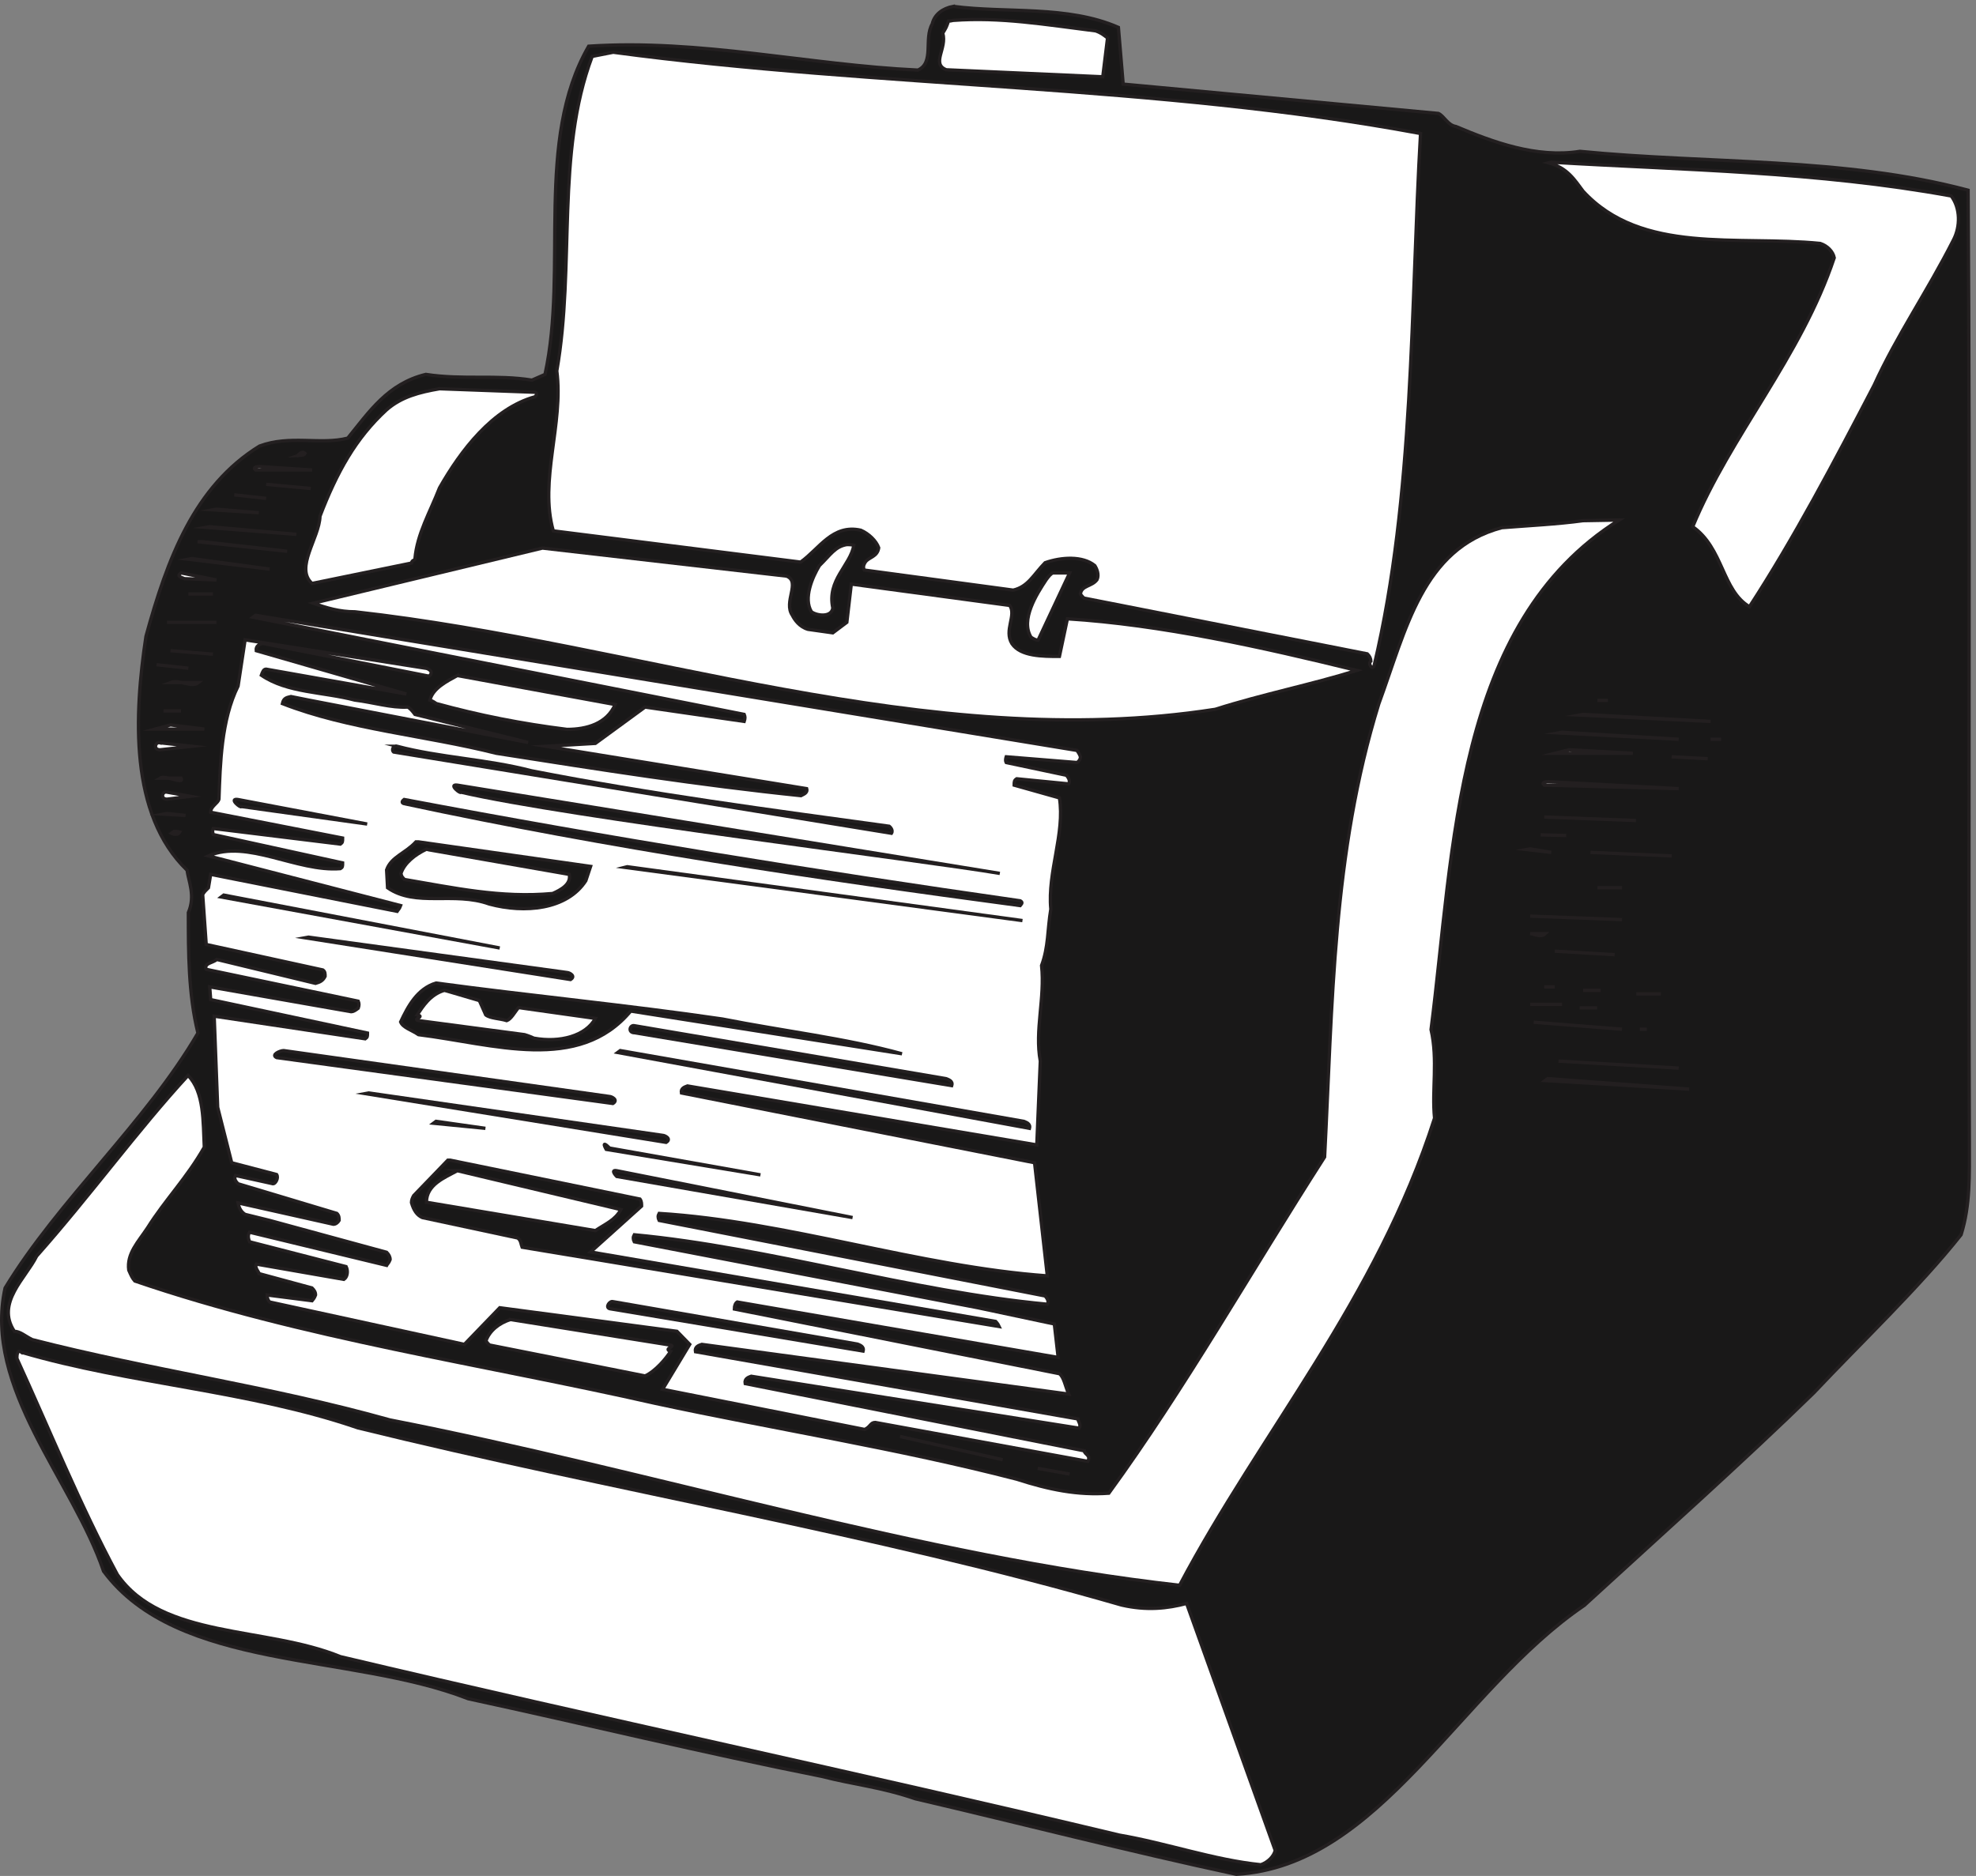 <svg xmlns="http://www.w3.org/2000/svg" xml:space="preserve" width="593.691" height="563.761"><rect width="100%" height="100%" fill="#808080" stroke="none"/><path d="M2153.09 4223.66c119.52-15.84 257.76 2.88 372.96-47.52l10.8-128.16 712.08-66.24c12.96-5.76 20.88-26.64 39.61-29.52 82.07-34.56 181.43-72 280.07-56.16 293.04-28.8 596.88-12.96 876.96-87.84 5.04-717.12 0-1432.08 2.88-2152.08 0-74.16 2.16-141.12-18.72-208.08-92.87-117.36-226.8-244.8-332.64-357.12-158.39-154.799-352.08-327.6-518.39-480.241-282.25-191.519-460.81-588.957-786.25-607.68-247.68 53.282-487.44 115.2-725.04 170.641-77.03 26.641-141.12 32.399-210.24 50.399-271.44 54-533.52 118.082-799.92 175.683-267.113 104.399-655.914 61.918-823.672 287.996-69.84 205.922-272.16 414.002-222.48 640.082 120.238 198 318.238 374.4 435.597 576-21.597 87.84-21.597 182.16-21.597 272.16 16.558 38.16 0 72-2.883 95.76-131.039 126-119.52 352.08-92.879 528.48 48.242 175.68 109.441 339.12 256.32 429.84 69.121 25.92 137.52 2.16 199.442 18 48.238 59.04 90 123.12 176.398 144 84.954-12.96 159.834 0 239.754-12.96l29.52 12.96c52.56 239.76-24.48 527.76 98.64 741.6 252.72 16.56 496.08-42.48 743.76-54 37.44 16.56 12.96 70.56 32.4 104.4 5.04 21.6 23.76 35.28 47.52 39.6" style="fill:#191818;fill-opacity:1;fill-rule:evenodd;stroke:none" transform="matrix(.133 0 0 -.133 .056 563.66)"/><path d="M2153.09 4223.66c119.52-15.84 257.76 2.88 372.96-47.52l10.8-128.16 712.08-66.24c12.96-5.76 20.88-26.64 39.61-29.52 82.07-34.56 181.43-72 280.07-56.16 293.04-28.8 596.88-12.96 876.96-87.84 5.04-717.12 0-1432.08 2.88-2152.08 0-74.16 2.16-141.12-18.72-208.08-92.87-117.36-226.8-244.8-332.64-357.12-158.39-154.799-352.08-327.6-518.39-480.241-282.25-191.519-460.81-588.957-786.25-607.68-247.68 53.282-487.44 115.2-725.04 170.641-77.03 26.641-141.12 32.399-210.24 50.399-271.44 54-533.52 118.082-799.92 175.683-267.113 104.399-655.914 61.918-823.672 287.996-69.84 205.922-272.16 414.002-222.48 640.082 120.238 198 318.238 374.4 435.597 576-21.597 87.84-21.597 182.16-21.597 272.16 16.558 38.16 0 72-2.883 95.76-131.039 126-119.52 352.08-92.879 528.48 48.242 175.68 109.441 339.12 256.32 429.84 69.121 25.92 137.52 2.16 199.442 18 48.238 59.04 90 123.12 176.398 144 84.954-12.96 159.834 0 239.754-12.96l29.52 12.96c52.56 239.76-24.48 527.76 98.64 741.6 252.72 16.56 496.08-42.48 743.76-54 37.44 16.56 12.96 70.56 32.4 104.4 5.04 21.6 23.76 35.28 47.52 39.6z" style="fill:none;stroke:#231f20;stroke-width:7.5;stroke-linecap:butt;stroke-linejoin:miter;stroke-miterlimit:10;stroke-dasharray:none;stroke-opacity:1" transform="matrix(.133 0 0 -.133 .056 563.66)"/><path d="M2153.09 4191.99c105.84 7.92 207.36-9.36 321.84-23.76 13.68-5.04 18.72-10.08 26.64-15.84l-10.8-87.84-353.52 15.84c-34.55 13.68 2.16 48.24-7.92 82.8 7.92 12.96 7.92 12.96 12.96 27.36 2.89 0 5.04 0 10.8 1.44" style="fill:#fff;fill-opacity:1;fill-rule:evenodd;stroke:none" transform="matrix(.133 0 0 -.133 .056 563.66)"/><path d="M2153.09 4191.99c105.84 7.92 207.36-9.36 321.84-23.76 13.68-5.04 18.72-10.08 26.64-15.84l-10.8-87.84-353.52 15.84c-34.55 13.68 2.16 48.24-7.92 82.8 7.92 12.96 7.92 12.96 12.96 27.36 2.89 0 5.04 0 10.8 1.44z" style="fill:none;stroke:#231f20;stroke-width:7.5;stroke-linecap:butt;stroke-linejoin:miter;stroke-miterlimit:10;stroke-dasharray:none;stroke-opacity:1" transform="matrix(.133 0 0 -.133 .056 563.66)"/><path d="M1384.86 4119.98c607.68-81.36 1225.44-72 1823.76-183.6-22.32-388.8-14.4-820.8-104.4-1200.24-2.88-15.84-15.84 2.88-7.92 7.92 0 6.48-2.88 11.52-7.92 16.56l-640.08 126s-5.76 5.04-7.92 9.36c2.16 19.44 25.92 16.56 37.44 32.4 5.04 10.8 0 23.76-5.04 31.68-27.36 22.32-75.6 19.44-112.32 6.48-26.64-27.36-38.16-54-72-61.92l-336.25 45.36c-2.87 5.04-2.87 10.08 2.17 18 7.92 11.52 27.35 11.52 30.23 32.4-5.75 15.84-22.31 31.68-40.31 39.6-64.09 14.4-93.6-41.76-136.09-72l-558.71 70.56c-32.41 113.76 23.75 241.92 7.91 361.44 41.77 238.32-2.87 491.04 79.93 710.64l47.52 9.36" style="fill:#fff;fill-opacity:1;fill-rule:evenodd;stroke:none" transform="matrix(.133 0 0 -.133 .056 563.66)"/><path d="M1384.86 4119.98c607.68-81.36 1225.44-72 1823.76-183.6-22.32-388.8-14.4-820.8-104.4-1200.24-2.88-15.84-15.84 2.88-7.92 7.92 0 6.48-2.88 11.52-7.92 16.56l-640.08 126s-5.76 5.04-7.92 9.36c2.16 19.44 25.92 16.56 37.44 32.4 5.04 10.8 0 23.76-5.04 31.68-27.36 22.32-75.6 19.44-112.32 6.48-26.64-27.36-38.16-54-72-61.92l-336.25 45.36c-2.87 5.04-2.87 10.08 2.17 18 7.92 11.52 27.35 11.52 30.23 32.4-5.75 15.84-22.31 31.68-40.31 39.6-64.09 14.4-93.6-41.76-136.09-72l-558.71 70.56c-32.41 113.76 23.75 241.92 7.91 361.44 41.77 238.32-2.87 491.04 79.93 710.64z" style="fill:none;stroke:#231f20;stroke-width:7.5;stroke-linecap:butt;stroke-linejoin:miter;stroke-miterlimit:10;stroke-dasharray:none;stroke-opacity:1" transform="matrix(.133 0 0 -.133 .056 563.66)"/><path d="M3503.82 3871.58c300.96-18 599.76-20.88 903.6-76.32 20.88-27.36 20.88-69.12 5.04-99.36-59.04-116.64-128.16-216-179.28-328.32-90-172.8-180.72-345.6-281.52-500.4-61.92 36.72-59.04 132.48-128.16 180.72 84.96 205.92 244.8 383.76 319.68 607.68-2.88 14.4-15.84 27.36-31.68 32.4-187.2 18.72-403.2-25.92-535.68 118.08-19.44 25.92-35.28 52.56-77.76 64.08l5.76 1.44" style="fill:#fff;fill-opacity:1;fill-rule:evenodd;stroke:none" transform="matrix(.133 0 0 -.133 .056 563.66)"/><path d="M3503.82 3871.58c300.96-18 599.76-20.88 903.6-76.32 20.88-27.36 20.88-69.12 5.04-99.36-59.04-116.64-128.16-216-179.28-328.32-90-172.8-180.72-345.6-281.52-500.4-61.92 36.72-59.04 132.48-128.16 180.72 84.96 205.92 244.8 383.76 319.68 607.68-2.88 14.4-15.84 27.36-31.68 32.4-187.2 18.72-403.2-25.92-535.68 118.08-19.44 25.92-35.28 52.56-77.76 64.08z" style="fill:none;stroke:#231f20;stroke-width:7.5;stroke-linecap:butt;stroke-linejoin:miter;stroke-miterlimit:10;stroke-dasharray:none;stroke-opacity:1" transform="matrix(.133 0 0 -.133 .056 563.66)"/><path d="m992.457 3359.66 216.003-7.92c4.32-1.44 4.32-5.04 0-10.08-96.48-26.64-168.48-122.4-216.003-205.92-21.602-55.44-50.398-103.68-55.441-159.84 0-5.04-6.481-2.16-7.918-10.08l-224.641-46.08c-39.602 35.28 16.559 102.24 18 151.92 38.16 99.36 80.641 176.4 150.481 240.48 33.839 29.52 74.16 39.6 119.519 47.52" style="fill:#fff;fill-opacity:1;fill-rule:evenodd;stroke:none" transform="matrix(.133 0 0 -.133 .056 563.66)"/><path d="m992.457 3359.66 216.003-7.92c4.32-1.44 4.32-5.04 0-10.08-96.48-26.64-168.48-122.4-216.003-205.92-21.602-55.44-50.398-103.68-55.441-159.84 0-5.04-6.481-2.16-7.918-10.08l-224.641-46.08c-39.602 35.28 16.559 102.24 18 151.92 38.16 99.36 80.641 176.4 150.481 240.48 33.839 29.52 74.16 39.6 119.519 47.52z" style="fill:none;stroke:#231f20;stroke-width:7.5;stroke-linecap:butt;stroke-linejoin:miter;stroke-miterlimit:10;stroke-dasharray:none;stroke-opacity:1" transform="matrix(.133 0 0 -.133 .056 563.66)"/><path d="M688.617 3213.5c-2.883-5.76-10.801-2.88-18.722-5.76 2.882 0 10.8 13.68 18.722 5.76" style="fill:#fff;fill-opacity:1;fill-rule:evenodd;stroke:none" transform="matrix(.133 0 0 -.133 .056 563.66)"/><path d="M688.617 3213.5c-2.883-5.76-10.801-2.88-18.722-5.76 2.882 0 10.8 13.68 18.722 5.76z" style="fill:none;stroke:#231f20;stroke-width:7.5;stroke-linecap:butt;stroke-linejoin:miter;stroke-miterlimit:10;stroke-dasharray:none;stroke-opacity:1" transform="matrix(.133 0 0 -.133 .056 563.66)"/><path d="m584.938 3183.98 119.519-7.92H577.016c-7.918 6.48 5.039 7.92 7.922 7.92" style="fill:#fff;fill-opacity:1;fill-rule:evenodd;stroke:none" transform="matrix(.133 0 0 -.133 .056 563.66)"/><path d="m584.938 3183.98 119.519-7.92H577.016c-7.918 6.48 5.039 7.92 7.922 7.92z" style="fill:none;stroke:#231f20;stroke-width:7.5;stroke-linecap:butt;stroke-linejoin:miter;stroke-miterlimit:10;stroke-dasharray:none;stroke-opacity:1" transform="matrix(.133 0 0 -.133 .056 563.66)"/><path d="m600.777 3143.66 100.797-9.36-100.797 9.36" style="fill:#fff;fill-opacity:1;fill-rule:evenodd;stroke:none" transform="matrix(.133 0 0 -.133 .056 563.66)"/><path d="m600.777 3143.66 100.797-9.36z" style="fill:none;stroke:#231f20;stroke-width:7.5;stroke-linecap:butt;stroke-linejoin:miter;stroke-miterlimit:10;stroke-dasharray:none;stroke-opacity:1" transform="matrix(.133 0 0 -.133 .056 563.66)"/><path d="m528.777 3119.9 72-7.92-72 7.92" style="fill:#fff;fill-opacity:1;fill-rule:evenodd;stroke:none" transform="matrix(.133 0 0 -.133 .056 563.66)"/><path d="m528.777 3119.9 72-7.92z" style="fill:none;stroke:#231f20;stroke-width:7.5;stroke-linecap:butt;stroke-linejoin:miter;stroke-miterlimit:10;stroke-dasharray:none;stroke-opacity:1" transform="matrix(.133 0 0 -.133 .056 563.66)"/><path d="m488.457 3087.5 95.758-7.92-103.68 6.48z" style="fill:#fff;fill-opacity:1;fill-rule:evenodd;stroke:none" transform="matrix(.133 0 0 -.133 .056 563.66)"/><path d="m488.457 3087.5 95.758-7.92-103.68 6.48z" style="fill:none;stroke:#231f20;stroke-width:7.5;stroke-linecap:butt;stroke-linejoin:miter;stroke-miterlimit:10;stroke-dasharray:none;stroke-opacity:1" transform="matrix(.133 0 0 -.133 .056 563.66)"/><path d="m3575.82 3061.58 81.36 1.44c-372.24-233.28-372.24-743.04-424.8-1151.28 15.84-69.12 1.44-136.08 7.92-200.16-131.04-409.68-392.4-708.48-576-1055.521-576 64.082-1198.08 259.203-1784.163 373.681-275.039 77.04-539.282 112.32-807.84 181.44-15.84 7.92-27.36 18.72-40.32 18.72-42.48 64.08 25.918 120.24 50.398 169.92 123.121 138.96 226.801 282.96 342 408.24 36.723-37.44 33.84-104.4 36.723-162-39.602-69.84-87.84-118.08-128.16-182.16-20.883-31.68-47.52-58.32-42.481-95.76 5.758-12.96 7.918-18 13.68-24.48 378-129.6 789.123-188.64 1175.763-276.48 274.32-59.04 546.48-101.52 816.48-171.36 73.44-23.761 137.52-36.718 208.08-31.679 172.8 237.599 321.84 501.839 487.44 759.599 18 347.04 18 686.16 122.4 1023.84 61.92 168.48 98.64 350.64 277.92 398.16 64.08 5.04 125.28 7.92 183.6 15.84" style="fill:#fff;fill-opacity:1;fill-rule:evenodd;stroke:none" transform="matrix(.133 0 0 -.133 .056 563.66)"/><path d="m3575.82 3061.58 81.36 1.44c-372.24-233.28-372.24-743.04-424.8-1151.28 15.84-69.12 1.44-136.08 7.92-200.16-131.04-409.68-392.4-708.48-576-1055.521-576 64.082-1198.08 259.203-1784.163 373.681-275.039 77.04-539.282 112.32-807.84 181.44-15.84 7.92-27.36 18.72-40.32 18.72-42.48 64.08 25.918 120.24 50.398 169.92 123.121 138.96 226.801 282.96 342 408.24 36.723-37.44 33.84-104.4 36.723-162-39.602-69.84-87.84-118.08-128.16-182.16-20.883-31.68-47.52-58.32-42.481-95.76 5.758-12.96 7.918-18 13.68-24.48 378-129.6 789.123-188.64 1175.763-276.48 274.32-59.04 546.48-101.52 816.48-171.36 73.44-23.761 137.52-36.718 208.08-31.679 172.8 237.599 321.84 501.839 487.44 759.599 18 347.04 18 686.16 122.4 1023.84 61.92 168.48 98.64 350.64 277.92 398.16 64.08 5.04 125.28 7.92 183.6 15.84z" style="fill:none;stroke:#231f20;stroke-width:7.5;stroke-linecap:butt;stroke-linejoin:miter;stroke-miterlimit:10;stroke-dasharray:none;stroke-opacity:1" transform="matrix(.133 0 0 -.133 .056 563.66)"/><path d="m472.617 3047.9 196.559-17.28-204.481 15.84z" style="fill:#fff;fill-opacity:1;fill-rule:evenodd;stroke:none" transform="matrix(.133 0 0 -.133 .056 563.66)"/><path d="m472.617 3047.9 196.559-17.28-204.481 15.84z" style="fill:none;stroke:#231f20;stroke-width:7.5;stroke-linecap:butt;stroke-linejoin:miter;stroke-miterlimit:10;stroke-dasharray:none;stroke-opacity:1" transform="matrix(.133 0 0 -.133 .056 563.66)"/><path d="m456.777 3014.06 191.52-21.6-202.32 21.6h10.8" style="fill:#fff;fill-opacity:1;fill-rule:evenodd;stroke:none" transform="matrix(.133 0 0 -.133 .056 563.66)"/><path d="m456.777 3014.06 191.52-21.6-202.32 21.6h10.8z" style="fill:none;stroke:#231f20;stroke-width:7.5;stroke-linecap:butt;stroke-linejoin:miter;stroke-miterlimit:10;stroke-dasharray:none;stroke-opacity:1" transform="matrix(.133 0 0 -.133 .056 563.66)"/><path d="M1912.62 3007.58c4.32 0 9.36 0 15.84-1.44-7.92-46.08-61.2-78.48-47.52-141.84-2.88-21.6-35.28-18-48.24-8.64-18.72 30.24 2.16 78.48 18 104.4 24.48 23.76 35.28 43.2 61.92 47.52" style="fill:#fff;fill-opacity:1;fill-rule:evenodd;stroke:none" transform="matrix(.133 0 0 -.133 .056 563.66)"/><path d="M1912.62 3007.58c4.32 0 9.36 0 15.84-1.44-7.92-46.08-61.2-78.48-47.52-141.84-2.88-21.6-35.28-18-48.24-8.64-18.72 30.24 2.16 78.48 18 104.4 24.48 23.76 35.28 43.2 61.92 47.52z" style="fill:none;stroke:#231f20;stroke-width:7.5;stroke-linecap:butt;stroke-linejoin:miter;stroke-miterlimit:10;stroke-dasharray:none;stroke-opacity:1" transform="matrix(.133 0 0 -.133 .056 563.66)"/><path d="m1225.02 2999.66 551.52-63.36c32.4-12.96-7.92-58.32 12.96-88.56 5.04-10.08 15.84-25.92 35.28-31.68l56.16-7.92 31.68 23.76 10.08 86.4 357.84-48.24c15.84-22.32-13.68-56.16 5.03-86.4 19.45-28.8 69.13-28.8 107.29-28.8l18 84.96c210.96-12.96 439.92-64.08 653.76-116.64-103.68-32.4-210.96-53.28-319.68-87.84-651.6-101.52-1299.6 148.32-1943.284 220.32-35.281 0-64.082 8.64-94.32 19.44l517.684 124.56" style="fill:#fff;fill-opacity:1;fill-rule:evenodd;stroke:none" transform="matrix(.133 0 0 -.133 .056 563.66)"/><path d="m1225.02 2999.66 551.52-63.36c32.4-12.96-7.92-58.32 12.96-88.56 5.04-10.08 15.84-25.92 35.28-31.68l56.16-7.92 31.68 23.76 10.08 86.4 357.84-48.24c15.84-22.32-13.68-56.16 5.03-86.4 19.45-28.8 69.13-28.8 107.29-28.8l18 84.96c210.96-12.96 439.92-64.08 653.76-116.64-103.68-32.4-210.96-53.28-319.68-87.84-651.6-101.52-1299.6 148.32-1943.284 220.32-35.281 0-64.082 8.64-94.32 19.44z" style="fill:none;stroke:#231f20;stroke-width:7.5;stroke-linecap:butt;stroke-linejoin:miter;stroke-miterlimit:10;stroke-dasharray:none;stroke-opacity:1" transform="matrix(.133 0 0 -.133 .056 563.66)"/><path d="m433.016 2975.9 175.679-23.76-183.597 22.32z" style="fill:#fff;fill-opacity:1;fill-rule:evenodd;stroke:none" transform="matrix(.133 0 0 -.133 .056 563.66)"/><path d="m433.016 2975.9 175.679-23.76-183.597 22.32z" style="fill:none;stroke:#231f20;stroke-width:7.5;stroke-linecap:butt;stroke-linejoin:miter;stroke-miterlimit:10;stroke-dasharray:none;stroke-opacity:1" transform="matrix(.133 0 0 -.133 .056 563.66)"/><path d="m408.535 2943.5 79.922-15.84-72 2.88c-7.922 3.6-18.723 5.04-7.922 12.96" style="fill:#fff;fill-opacity:1;fill-rule:evenodd;stroke:none" transform="matrix(.133 0 0 -.133 .056 563.66)"/><path d="m408.535 2943.5 79.922-15.84-72 2.88c-7.922 3.6-18.723 5.04-7.922 12.96z" style="fill:none;stroke:#231f20;stroke-width:7.5;stroke-linecap:butt;stroke-linejoin:miter;stroke-miterlimit:10;stroke-dasharray:none;stroke-opacity:1" transform="matrix(.133 0 0 -.133 .056 563.66)"/><path d="M2384.22 2943.5h31.68l-71.28-151.92c-5.76 0-10.8 3.6-15.84 6.48-24.48 39.6 12.96 97.92 33.84 129.6 5.76 7.92 10.8 14.4 15.84 15.84h5.76" style="fill:#fff;fill-opacity:1;fill-rule:evenodd;stroke:none" transform="matrix(.133 0 0 -.133 .056 563.66)"/><path d="M2384.22 2943.5h31.68l-71.28-151.92c-5.76 0-10.8 3.6-15.84 6.48-24.48 39.6 12.96 97.92 33.84 129.6 5.76 7.92 10.8 14.4 15.84 15.84z" style="fill:none;stroke:#231f20;stroke-width:7.5;stroke-linecap:butt;stroke-linejoin:miter;stroke-miterlimit:10;stroke-dasharray:none;stroke-opacity:1" transform="matrix(.133 0 0 -.133 .056 563.66)"/><path d="M425.098 2895.98h55.437-55.437" style="fill:#fff;fill-opacity:1;fill-rule:evenodd;stroke:none" transform="matrix(.133 0 0 -.133 .056 563.66)"/><path d="M425.098 2895.98h55.437z" style="fill:none;stroke:#231f20;stroke-width:7.5;stroke-linecap:butt;stroke-linejoin:miter;stroke-miterlimit:10;stroke-dasharray:none;stroke-opacity:1" transform="matrix(.133 0 0 -.133 .056 563.66)"/><path d="m577.016 2847.74 1855.444-305.28c2.16-3.6 5.04-6.48 7.92-14.4 0-5.04-2.88-10.08-7.92-12.96l-159.84 12.96s-2.89-7.92 0-12.96l136.08-28.8c2.16-2.88 10.08-11.52 5.03-19.44l-117.35 11.52c-5.76-3.6-5.76-6.48-5.76-14.4l102.24-28.8c12.96-79.92-27.36-167.76-19.44-251.28-7.92-47.52-5.04-84.96-20.88-127.44 7.92-74.16-15.84-146.16-2.88-216l-7.93-189.36-789.11 133.2c-5.76-2.16-15.84-5.04-13.68-15.84l797.76-157.68 28.8-255.6c-290.88 20.88-586.8 123.12-876.96 141.12-2.88-5.04-2.88-10.08 0-15.84l871.92-170.64c2.16-2.88 10.08-10.8 5.04-18.72-308.88 28.8-627.12 128.16-933.12 156.96-2.88-5.04-2.88-10.08 0-15.84l776.16-149.04 172.8-36.72 8.64-75.6-725.04 125.28c-3.6-2.16-6.48-7.92-6.48-15.84l734.4-146.16c10.08-7.92 12.96-27.36 20.87-46.08l-828.71 112.32c-6.48-2.16-16.56-5.04-14.4-16.56l864-151.92c0-5.04 7.92-12.96 2.88-20.88l-740.88 117.36c-5.76-2.16-15.84-5.04-13.68-16.56l766.08-151.922c0-7.918 15.84-10.078 7.92-23.757l-480.24 87.839c-10.81 0-10.81-10.08-23.76-15.84l-456.48 90.72 61.2 101.52-28.8 29.52-400.32 53.28-79.92-82.8-439.925 95.76c-2.879 2.88-5.757 7.92-5.757 15.84l101.519-12.96c2.16 2.88 5.039 5.04 7.918 12.96 0 6.48-2.879 10.8-7.918 15.84l-119.519 32.4c0 2.88-10.801 13.68-6.481 21.6l198-34.56c7.918 5.04 10.078 18.72 5.039 28.8l-218.16 56.16c-2.16 5.76-5.039 13.68 0 21.6l309.602-74.88c1.437 2.88 5.039 5.04 7.917 12.96 0 6.48-2.878 11.52-7.917 16.56l-264.243 72-55.437 13.68c-7.922 5.04-13.684 12.96-15.84 25.92l215.277-48.24c5.039 0 10.082 3.6 12.961 8.64 0 5.76 0 10.8-5.039 15.84l-223.199 66.96c-2.883 2.88-10.801 10.8-5.762 18.72l84.961-18.72c5.039 0 12.957 12.96 7.918 20.88l-101.519 26.64-31.68 125.28-7.918 205.92 341.277-51.12c5.039 3.6 5.039 5.04 5.039 12.96l-354.238 75.6-2.16 28.8 319.68-56.16c4.32 0 9.359 2.88 15.839 7.92 2.161 6.48 2.161 10.8 0 15.84l-343.437 72c-5.762 14.4 15.84 14.4 23.758 22.32l223.199-54c10.082 2.88 16.563 5.76 21.602 15.84 0 6.48 0 10.8-5.039 14.4l-263.52 57.6-7.922 112.32c2.16 5.76 7.922 10.8 12.961 15.84l5.039 30.24 421.199-83.52c2.16 3.6 5.039 5.04 7.922 12.96l-434.16 112.32c87.84 38.16 199.438-36.72 298.078-28.8 5.039 2.88 5.039 5.04 5.039 12.96l-292.316 64.08s-2.883 7.92 0 13.68l287.277-35.28c5.039 3.6 5.039 5.04 5.039 13.68l-298.078 58.32c0 13.68 15.84 19.44 18.719 29.52 2.883 79.92 5.043 178.56 43.203 255.6l15.84 104.4 407.519-64.08c5.039 0 20.879-7.92 7.918-18l-375.84 74.16c-6.48-2.16-15.839-5.04-14.398-16.56l339.117-97.92-316.797 56.16c-5.761 0-7.922-5.76-10.8-13.68 59.039-40.32 140.398-37.44 210.961-56.16 41.757-5.04 82.078-18 119.519-15.84 5.039-2.16 10.078-7.92 16.559-16.56l255.604-63.36-496.085 95.76-39.597 7.92c-7.922-2.16-16.563-2.16-19.442-15.84 149.039-58.32 323.281-72 483.124-112.32 234-36.72 457.92-72 688.32-95.76 5.04 2.88 15.84 5.76 12.95 15.84l-588.95 95.76 111.6 6.48 112.32 82.08 223.92-32.4c2.16 6.48 2.16 10.8 0 15.84l-1109.522 219.6 5.758 4.32" style="fill:#fff;fill-opacity:1;fill-rule:evenodd;stroke:none" transform="matrix(.133 0 0 -.133 .056 563.66)"/><path d="m577.016 2847.74 1855.444-305.28c2.16-3.6 5.04-6.48 7.92-14.4 0-5.04-2.88-10.08-7.92-12.96l-159.84 12.96s-2.89-7.92 0-12.96l136.08-28.8c2.16-2.88 10.08-11.52 5.03-19.44l-117.35 11.52c-5.76-3.6-5.76-6.48-5.76-14.4l102.24-28.8c12.96-79.92-27.36-167.76-19.44-251.28-7.92-47.52-5.04-84.96-20.88-127.44 7.92-74.16-15.84-146.16-2.88-216l-7.93-189.36-789.11 133.2c-5.76-2.16-15.84-5.04-13.68-15.84l797.76-157.68 28.8-255.6c-290.88 20.88-586.8 123.12-876.96 141.12-2.88-5.04-2.88-10.08 0-15.84l871.92-170.64c2.16-2.88 10.08-10.8 5.04-18.72-308.88 28.8-627.12 128.16-933.12 156.96-2.88-5.04-2.88-10.08 0-15.84l776.16-149.04 172.8-36.72 8.64-75.6-725.04 125.28c-3.6-2.16-6.48-7.92-6.48-15.84l734.4-146.16c10.08-7.92 12.96-27.36 20.87-46.08l-828.71 112.32c-6.48-2.16-16.56-5.04-14.4-16.56l864-151.92c0-5.04 7.92-12.96 2.88-20.88l-740.88 117.36c-5.76-2.16-15.84-5.04-13.68-16.56l766.08-151.922c0-7.918 15.84-10.078 7.92-23.757l-480.24 87.839c-10.81 0-10.81-10.08-23.76-15.84l-456.48 90.72 61.2 101.52-28.8 29.52-400.32 53.28-79.92-82.8-439.925 95.76c-2.879 2.88-5.757 7.92-5.757 15.84l101.519-12.96c2.16 2.88 5.039 5.04 7.918 12.96 0 6.48-2.879 10.8-7.918 15.84l-119.519 32.4c0 2.88-10.801 13.68-6.481 21.6l198-34.56c7.918 5.04 10.078 18.72 5.039 28.8l-218.16 56.16c-2.16 5.76-5.039 13.68 0 21.6l309.602-74.88c1.437 2.88 5.039 5.04 7.917 12.96 0 6.48-2.878 11.52-7.917 16.56l-264.243 72-55.437 13.68c-7.922 5.04-13.684 12.96-15.84 25.92l215.277-48.24c5.039 0 10.082 3.6 12.961 8.64 0 5.76 0 10.8-5.039 15.84l-223.199 66.96c-2.883 2.88-10.801 10.8-5.762 18.72l84.961-18.72c5.039 0 12.957 12.96 7.918 20.88l-101.519 26.64-31.68 125.28-7.918 205.92 341.277-51.12c5.039 3.6 5.039 5.04 5.039 12.96l-354.238 75.6-2.16 28.8 319.68-56.16c4.32 0 9.359 2.88 15.839 7.92 2.161 6.48 2.161 10.8 0 15.84l-343.437 72c-5.762 14.4 15.84 14.4 23.758 22.32l223.199-54c10.082 2.88 16.563 5.76 21.602 15.84 0 6.48 0 10.8-5.039 14.4l-263.52 57.6-7.922 112.32c2.16 5.76 7.922 10.8 12.961 15.84l5.039 30.24 421.199-83.52c2.16 3.6 5.039 5.04 7.922 12.96l-434.16 112.32c87.84 38.16 199.438-36.72 298.078-28.8 5.039 2.88 5.039 5.04 5.039 12.96l-292.316 64.08s-2.883 7.92 0 13.68l287.277-35.28c5.039 3.6 5.039 5.04 5.039 13.68l-298.078 58.32c0 13.68 15.84 19.44 18.719 29.52 2.883 79.92 5.043 178.56 43.203 255.6l15.84 104.4 407.519-64.08c5.039 0 20.879-7.92 7.918-18l-375.84 74.16c-6.48-2.16-15.839-5.04-14.398-16.56l339.117-97.92-316.797 56.16c-5.761 0-7.922-5.76-10.8-13.68 59.039-40.32 140.398-37.44 210.961-56.16 41.757-5.04 82.078-18 119.519-15.84 5.039-2.16 10.078-7.92 16.559-16.56l255.604-63.36-496.085 95.76-39.597 7.92c-7.922-2.16-16.563-2.16-19.442-15.84 149.039-58.32 323.281-72 483.124-112.32 234-36.72 457.92-72 688.32-95.76 5.04 2.88 15.84 5.76 12.95 15.84l-588.95 95.76 111.6 6.48 112.32 82.08 223.92-32.4c2.16 6.48 2.16 10.8 0 15.84l-1109.522 219.6z" style="fill:none;stroke:#231f20;stroke-width:7.5;stroke-linecap:butt;stroke-linejoin:miter;stroke-miterlimit:10;stroke-dasharray:none;stroke-opacity:1" transform="matrix(.133 0 0 -.133 .056 563.66)"/><path d="M376.855 2831.9h111.602-111.602" style="fill:#fff;fill-opacity:1;fill-rule:evenodd;stroke:none" transform="matrix(.133 0 0 -.133 .056 563.66)"/><path d="M376.855 2831.9h111.602Z" style="fill:none;stroke:#231f20;stroke-width:7.5;stroke-linecap:butt;stroke-linejoin:miter;stroke-miterlimit:10;stroke-dasharray:none;stroke-opacity:1" transform="matrix(.133 0 0 -.133 .056 563.66)"/><path d="m384.777 2767.82 95.758-7.92-95.758 7.92" style="fill:#fff;fill-opacity:1;fill-rule:evenodd;stroke:none" transform="matrix(.133 0 0 -.133 .056 563.66)"/><path d="m384.777 2767.82 95.758-7.92z" style="fill:none;stroke:#231f20;stroke-width:7.5;stroke-linecap:butt;stroke-linejoin:miter;stroke-miterlimit:10;stroke-dasharray:none;stroke-opacity:1" transform="matrix(.133 0 0 -.133 .056 563.66)"/><path d="m353.098 2736.14 72-7.92-72 7.92" style="fill:#fff;fill-opacity:1;fill-rule:evenodd;stroke:none" transform="matrix(.133 0 0 -.133 .056 563.66)"/><path d="m353.098 2736.14 72-7.92z" style="fill:none;stroke:#231f20;stroke-width:7.5;stroke-linecap:butt;stroke-linejoin:miter;stroke-miterlimit:10;stroke-dasharray:none;stroke-opacity:1" transform="matrix(.133 0 0 -.133 .056 563.66)"/><path d="m1032.78 2711.66 356.4-65.52c-18.72-43.2-64.08-56.16-108.72-56.16-103.68 12.96-198 31.68-295.202 58.32-7.922 5.76-14.403 7.92-14.403 7.92 6.481 26.64 38.165 42.48 61.925 55.44" style="fill:#fff;fill-opacity:1;fill-rule:evenodd;stroke:none" transform="matrix(.133 0 0 -.133 .056 563.66)"/><path d="m1032.78 2711.66 356.4-65.52c-18.72-43.2-64.08-56.16-108.72-56.16-103.68 12.96-198 31.68-295.202 58.32-7.922 5.76-14.403 7.92-14.403 7.92 6.481 26.64 38.165 42.48 61.925 55.44z" style="fill:none;stroke:#231f20;stroke-width:7.5;stroke-linecap:butt;stroke-linejoin:miter;stroke-miterlimit:10;stroke-dasharray:none;stroke-opacity:1" transform="matrix(.133 0 0 -.133 .056 563.66)"/><path d="M384.777 2695.82h63.36c-15.84-12.96-42.481 7.92-63.36 0" style="fill:#fff;fill-opacity:1;fill-rule:evenodd;stroke:none" transform="matrix(.133 0 0 -.133 .056 563.66)"/><path d="M384.777 2695.82h63.36c-15.84-12.96-42.481 7.92-63.36 0z" style="fill:none;stroke:#231f20;stroke-width:7.5;stroke-linecap:butt;stroke-linejoin:miter;stroke-miterlimit:10;stroke-dasharray:none;stroke-opacity:1" transform="matrix(.133 0 0 -.133 .056 563.66)"/><path d="M3608.22 2655.5h23.76-23.76" style="fill:#fff;fill-opacity:1;fill-rule:evenodd;stroke:none" transform="matrix(.133 0 0 -.133 .056 563.66)"/><path d="M3608.22 2655.5h23.76-23.76z" style="fill:none;stroke:#231f20;stroke-width:7.5;stroke-linecap:butt;stroke-linejoin:miter;stroke-miterlimit:10;stroke-dasharray:none;stroke-opacity:1" transform="matrix(.133 0 0 -.133 .056 563.66)"/><path d="M368.938 2631.74h39.597-39.597" style="fill:#fff;fill-opacity:1;fill-rule:evenodd;stroke:none" transform="matrix(.133 0 0 -.133 .056 563.66)"/><path d="M368.938 2631.74h39.597z" style="fill:none;stroke:#231f20;stroke-width:7.5;stroke-linecap:butt;stroke-linejoin:miter;stroke-miterlimit:10;stroke-dasharray:none;stroke-opacity:1" transform="matrix(.133 0 0 -.133 .056 563.66)"/><path d="m3575.82 2623.82 288-15.84-295.92 14.4z" style="fill:#fff;fill-opacity:1;fill-rule:evenodd;stroke:none" transform="matrix(.133 0 0 -.133 .056 563.66)"/><path d="m3575.82 2623.82 288-15.84-295.92 14.4z" style="fill:none;stroke:#231f20;stroke-width:7.5;stroke-linecap:butt;stroke-linejoin:miter;stroke-miterlimit:10;stroke-dasharray:none;stroke-opacity:1" transform="matrix(.133 0 0 -.133 .056 563.66)"/><path d="m384.777 2600.06 76.321-9.36H350.215Z" style="fill:#fff;fill-opacity:1;fill-rule:evenodd;stroke:none" transform="matrix(.133 0 0 -.133 .056 563.66)"/><path d="m384.777 2600.06 76.321-9.36H350.215Z" style="fill:none;stroke:#231f20;stroke-width:7.5;stroke-linecap:butt;stroke-linejoin:miter;stroke-miterlimit:10;stroke-dasharray:none;stroke-opacity:1" transform="matrix(.133 0 0 -.133 .056 563.66)"/><path d="m3528.3 2583.5 263.52-15.84-271.44 14.4z" style="fill:#fff;fill-opacity:1;fill-rule:evenodd;stroke:none" transform="matrix(.133 0 0 -.133 .056 563.66)"/><path d="m3528.3 2583.5 263.52-15.84-271.44 14.4z" style="fill:none;stroke:#231f20;stroke-width:7.5;stroke-linecap:butt;stroke-linejoin:miter;stroke-miterlimit:10;stroke-dasharray:none;stroke-opacity:1" transform="matrix(.133 0 0 -.133 .056 563.66)"/><path d="M3863.82 2567.66h23.76-23.76" style="fill:#fff;fill-opacity:1;fill-rule:evenodd;stroke:none" transform="matrix(.133 0 0 -.133 .056 563.66)"/><path d="M3863.82 2567.66h23.76-23.76z" style="fill:none;stroke:#231f20;stroke-width:7.5;stroke-linecap:butt;stroke-linejoin:miter;stroke-miterlimit:10;stroke-dasharray:none;stroke-opacity:1" transform="matrix(.133 0 0 -.133 .056 563.66)"/><path d="m361.016 2559.74 72-7.92-72-7.92c-15.84 0-10.801 18.72 0 15.84" style="fill:#fff;fill-opacity:1;fill-rule:evenodd;stroke:none" transform="matrix(.133 0 0 -.133 .056 563.66)"/><path d="m361.016 2559.74 72-7.92-72-7.92c-15.84 0-10.801 18.72 0 15.84z" style="fill:none;stroke:#231f20;stroke-width:7.5;stroke-linecap:butt;stroke-linejoin:miter;stroke-miterlimit:10;stroke-dasharray:none;stroke-opacity:1" transform="matrix(.133 0 0 -.133 .056 563.66)"/><path d="M896.695 2551.82c97.922-25.92 201.605-28.8 303.845-55.44 272.16-53.28 540.72-88.56 807.83-125.28 0 0 10.08-7.92 5.04-15.84l-1124.633 183.6c-5.761 5.04 0 15.84 7.918 12.96" style="fill:#191818;fill-opacity:1;fill-rule:evenodd;stroke:none" transform="matrix(.133 0 0 -.133 .056 563.66)"/><path d="M896.695 2551.82c97.922-25.92 201.605-28.8 303.845-55.44 272.16-53.28 540.72-88.56 807.83-125.28 0 0 10.08-7.92 5.04-15.84l-1124.633 183.6c-5.761 5.04 0 15.84 7.918 12.96z" style="fill:none;stroke:#231f20;stroke-width:7.5;stroke-linecap:butt;stroke-linejoin:miter;stroke-miterlimit:10;stroke-dasharray:none;stroke-opacity:1" transform="matrix(.133 0 0 -.133 .056 563.66)"/><path d="m3544.14 2543.9 144-7.92h-175.68z" style="fill:#fff;fill-opacity:1;fill-rule:evenodd;stroke:none" transform="matrix(.133 0 0 -.133 .056 563.66)"/><path d="m3544.14 2543.9 144-7.92h-175.68z" style="fill:none;stroke:#231f20;stroke-width:7.5;stroke-linecap:butt;stroke-linejoin:miter;stroke-miterlimit:10;stroke-dasharray:none;stroke-opacity:1" transform="matrix(.133 0 0 -.133 .056 563.66)"/><path d="m3775.98 2528.06 81.36-4.32-81.36 4.32" style="fill:#fff;fill-opacity:1;fill-rule:evenodd;stroke:none" transform="matrix(.133 0 0 -.133 .056 563.66)"/><path d="m3775.98 2528.06 81.36-4.32z" style="fill:none;stroke:#231f20;stroke-width:7.5;stroke-linecap:butt;stroke-linejoin:miter;stroke-miterlimit:10;stroke-dasharray:none;stroke-opacity:1" transform="matrix(.133 0 0 -.133 .056 563.66)"/><path d="M361.016 2479.82h47.519c7.922-15.84-34.558 7.92-47.519 0" style="fill:#fff;fill-opacity:1;fill-rule:evenodd;stroke:none" transform="matrix(.133 0 0 -.133 .056 563.66)"/><path d="M361.016 2479.82h47.519c7.922-15.84-34.558 7.92-47.519 0z" style="fill:none;stroke:#231f20;stroke-width:7.5;stroke-linecap:butt;stroke-linejoin:miter;stroke-miterlimit:10;stroke-dasharray:none;stroke-opacity:1" transform="matrix(.133 0 0 -.133 .056 563.66)"/><path d="m3495.9 2471.9 295.92-15.84-303.84 7.92c-7.92 6.48 5.04 7.92 7.92 7.92" style="fill:#fff;fill-opacity:1;fill-rule:evenodd;stroke:none" transform="matrix(.133 0 0 -.133 .056 563.66)"/><path d="m3495.9 2471.9 295.92-15.84-303.84 7.92c-7.92 6.48 5.04 7.92 7.92 7.92z" style="fill:none;stroke:#231f20;stroke-width:7.5;stroke-linecap:butt;stroke-linejoin:miter;stroke-miterlimit:10;stroke-dasharray:none;stroke-opacity:1" transform="matrix(.133 0 0 -.133 .056 563.66)"/><path d="m1032.77 2463.99 1225.44-199.44c-172.8 29.52-980.64 128.16-1217.51 183.6 0-5.04-29.53 18.72-7.93 15.84" style="fill:#191818;fill-opacity:1;fill-rule:evenodd;stroke:none" transform="matrix(.133 0 0 -.133 .056 563.66)"/><path d="m1032.77 2463.99 1225.44-199.44c-172.8 29.52-980.64 128.16-1217.51 183.6 0-5.04-29.53 18.72-7.93 15.84z" style="fill:none;stroke:#231f20;stroke-width:7.5;stroke-linecap:butt;stroke-linejoin:miter;stroke-miterlimit:10;stroke-dasharray:none;stroke-opacity:1" transform="matrix(.133 0 0 -.133 .056 563.66)"/><path d="m376.855 2448.14 52.559-9.36-52.559-6.48c-15.839 0-10.8 18.72 0 15.84" style="fill:#fff;fill-opacity:1;fill-rule:evenodd;stroke:none" transform="matrix(.133 0 0 -.133 .056 563.66)"/><path d="m376.855 2448.14 52.559-9.36-52.559-6.48c-15.839 0-10.8 18.72 0 15.84z" style="fill:none;stroke:#231f20;stroke-width:7.5;stroke-linecap:butt;stroke-linejoin:miter;stroke-miterlimit:10;stroke-dasharray:none;stroke-opacity:1" transform="matrix(.133 0 0 -.133 .056 563.66)"/><path d="m536.695 2431.59 292.321-55.44-284.399 39.6c0-5.04-29.519 18.72-7.922 15.84" style="fill:#191818;fill-opacity:1;fill-rule:evenodd;stroke:none" transform="matrix(.133 0 0 -.133 .056 563.66)"/><path d="m536.695 2431.59 292.321-55.44-284.399 39.6c0-5.04-29.519 18.72-7.922 15.84z" style="fill:none;stroke:#231f20;stroke-width:7.5;stroke-linecap:butt;stroke-linejoin:miter;stroke-miterlimit:10;stroke-dasharray:none;stroke-opacity:1" transform="matrix(.133 0 0 -.133 .056 563.66)"/><path d="M912.535 2431.58c463.675-87.84 924.485-162 1391.765-228.96 5.04-2.88 5.04-5.04 0-10.8-462.25 61.92-928.09 131.04-1391.765 230.4-5.758 1.44-5.758 5.04 0 9.36" style="fill:#191818;fill-opacity:1;fill-rule:evenodd;stroke:none" transform="matrix(.133 0 0 -.133 .056 563.66)"/><path d="M912.535 2431.58c463.675-87.84 924.485-162 1391.765-228.96 5.04-2.88 5.04-5.04 0-10.8-462.25 61.92-928.09 131.04-1391.765 230.4-5.758 1.44-5.758 5.04 0 9.36z" style="fill:none;stroke:#231f20;stroke-width:7.5;stroke-linecap:butt;stroke-linejoin:miter;stroke-miterlimit:10;stroke-dasharray:none;stroke-opacity:1" transform="matrix(.133 0 0 -.133 .056 563.66)"/><path d="m376.855 2399.9 41.762-4.32-49.679 2.88z" style="fill:#fff;fill-opacity:1;fill-rule:evenodd;stroke:none" transform="matrix(.133 0 0 -.133 .056 563.66)"/><path d="m376.855 2399.9 41.762-4.32-49.679 2.88z" style="fill:none;stroke:#231f20;stroke-width:7.5;stroke-linecap:butt;stroke-linejoin:miter;stroke-miterlimit:10;stroke-dasharray:none;stroke-opacity:1" transform="matrix(.133 0 0 -.133 .056 563.66)"/><path d="m3487.98 2391.98 207.36-7.92-207.36 7.92" style="fill:#fff;fill-opacity:1;fill-rule:evenodd;stroke:none" transform="matrix(.133 0 0 -.133 .056 563.66)"/><path d="m3487.98 2391.98 207.36-7.92z" style="fill:none;stroke:#231f20;stroke-width:7.5;stroke-linecap:butt;stroke-linejoin:miter;stroke-miterlimit:10;stroke-dasharray:none;stroke-opacity:1" transform="matrix(.133 0 0 -.133 .056 563.66)"/><path d="M392.695 2359.58s7.922 0 12.961-1.44c-3.601-6.48-11.519-6.48-18.718-2.88l5.757 4.32" style="fill:#fff;fill-opacity:1;fill-rule:evenodd;stroke:none" transform="matrix(.133 0 0 -.133 .056 563.66)"/><path d="M392.695 2359.58s7.922 0 12.961-1.44c-3.601-6.48-11.519-6.48-18.718-2.88z" style="fill:none;stroke:#231f20;stroke-width:7.5;stroke-linecap:butt;stroke-linejoin:miter;stroke-miterlimit:10;stroke-dasharray:none;stroke-opacity:1" transform="matrix(.133 0 0 -.133 .056 563.66)"/><path d="m3480.06 2351.66 57.6-1.44-57.6 1.44" style="fill:#fff;fill-opacity:1;fill-rule:evenodd;stroke:none" transform="matrix(.133 0 0 -.133 .056 563.66)"/><path d="m3480.06 2351.66 57.6-1.44z" style="fill:none;stroke:#231f20;stroke-width:7.5;stroke-linecap:butt;stroke-linejoin:miter;stroke-miterlimit:10;stroke-dasharray:none;stroke-opacity:1" transform="matrix(.133 0 0 -.133 .056 563.66)"/><path d="m944.938 2335.82 388.792-55.44-10.79-32.4c-42.48-65.52-138.24-74.16-218.16-52.56-79.92 28.8-165.604-7.92-229.682 36.72l-2.16 40.32c10.078 29.52 42.48 37.44 66.238 63.36h5.762" style="fill:#191818;fill-opacity:1;fill-rule:evenodd;stroke:none" transform="matrix(.133 0 0 -.133 .056 563.66)"/><path d="m944.938 2335.82 388.792-55.44-10.79-32.4c-42.48-65.52-138.24-74.16-218.16-52.56-79.92 28.8-165.604-7.92-229.682 36.72l-2.16 40.32c10.078 29.52 42.48 37.44 66.238 63.36z" style="fill:none;stroke:#231f20;stroke-width:7.5;stroke-linecap:butt;stroke-linejoin:miter;stroke-miterlimit:10;stroke-dasharray:none;stroke-opacity:1" transform="matrix(.133 0 0 -.133 .056 563.66)"/><path d="m968.695 2317.82 316.805-55.44c5.04-22.32-19.45-35.28-37.45-43.2-117.35-10.8-223.91 12.96-334.792 31.68-2.883 3.6-6.481 5.04-7.922 13.68 7.922 23.76 31.68 42.48 57.602 54.72l5.757-1.44" style="fill:#fff;fill-opacity:1;fill-rule:evenodd;stroke:none" transform="matrix(.133 0 0 -.133 .056 563.66)"/><path d="m968.695 2317.82 316.805-55.44c5.04-22.32-19.45-35.28-37.45-43.2-117.35-10.8-223.91 12.96-334.792 31.68-2.883 3.6-6.481 5.04-7.922 13.68 7.922 23.76 31.68 42.48 57.602 54.72z" style="fill:none;stroke:#231f20;stroke-width:7.5;stroke-linecap:butt;stroke-linejoin:miter;stroke-miterlimit:10;stroke-dasharray:none;stroke-opacity:1" transform="matrix(.133 0 0 -.133 .056 563.66)"/><path d="m3456.3 2319.98 47.52-7.92-55.44 6.48z" style="fill:#fff;fill-opacity:1;fill-rule:evenodd;stroke:none" transform="matrix(.133 0 0 -.133 .056 563.66)"/><path d="m3456.3 2319.98 47.52-7.92-55.44 6.48z" style="fill:none;stroke:#231f20;stroke-width:7.5;stroke-linecap:butt;stroke-linejoin:miter;stroke-miterlimit:10;stroke-dasharray:none;stroke-opacity:1" transform="matrix(.133 0 0 -.133 .056 563.66)"/><path d="m3592.38 2312.06 183.6-7.92-183.6 7.92" style="fill:#fff;fill-opacity:1;fill-rule:evenodd;stroke:none" transform="matrix(.133 0 0 -.133 .056 563.66)"/><path d="m3592.38 2312.06 183.6-7.92z" style="fill:none;stroke:#231f20;stroke-width:7.5;stroke-linecap:butt;stroke-linejoin:miter;stroke-miterlimit:10;stroke-dasharray:none;stroke-opacity:1" transform="matrix(.133 0 0 -.133 .056 563.66)"/><path d="m1416.54 2279.66 892.8-121.68-898.56 120.24z" style="fill:#191818;fill-opacity:1;fill-rule:evenodd;stroke:none" transform="matrix(.133 0 0 -.133 .056 563.66)"/><path d="m1416.54 2279.66 892.8-121.68-898.56 120.24z" style="fill:none;stroke:#231f20;stroke-width:7.5;stroke-linecap:butt;stroke-linejoin:miter;stroke-miterlimit:10;stroke-dasharray:none;stroke-opacity:1" transform="matrix(.133 0 0 -.133 .056 563.66)"/><path d="M3608.22 2232.14h55.44-55.44" style="fill:#fff;fill-opacity:1;fill-rule:evenodd;stroke:none" transform="matrix(.133 0 0 -.133 .056 563.66)"/><path d="M3608.22 2232.14h55.44z" style="fill:none;stroke:#231f20;stroke-width:7.5;stroke-linecap:butt;stroke-linejoin:miter;stroke-miterlimit:10;stroke-dasharray:none;stroke-opacity:1" transform="matrix(.133 0 0 -.133 .056 563.66)"/><path d="m505.016 2215.58 623.524-119.52-629.282 115.2z" style="fill:#191818;fill-opacity:1;fill-rule:evenodd;stroke:none" transform="matrix(.133 0 0 -.133 .056 563.66)"/><path d="m505.016 2215.58 623.524-119.52-629.282 115.2z" style="fill:none;stroke:#231f20;stroke-width:7.5;stroke-linecap:butt;stroke-linejoin:miter;stroke-miterlimit:10;stroke-dasharray:none;stroke-opacity:1" transform="matrix(.133 0 0 -.133 .056 563.66)"/><path d="m3456.3 2168.06 207.36-7.92-207.36 7.92" style="fill:#fff;fill-opacity:1;fill-rule:evenodd;stroke:none" transform="matrix(.133 0 0 -.133 .056 563.66)"/><path d="m3456.3 2168.06 207.36-7.92z" style="fill:none;stroke:#231f20;stroke-width:7.5;stroke-linecap:butt;stroke-linejoin:miter;stroke-miterlimit:10;stroke-dasharray:none;stroke-opacity:1" transform="matrix(.133 0 0 -.133 .056 563.66)"/><path d="M3456.3 2128.46h33.84c-10.08-9.36-20.88-1.44-33.84 0" style="fill:#fff;fill-opacity:1;fill-rule:evenodd;stroke:none" transform="matrix(.133 0 0 -.133 .056 563.66)"/><path d="M3456.3 2128.46h33.84c-10.08-9.36-20.88-1.44-33.84 0z" style="fill:none;stroke:#231f20;stroke-width:7.5;stroke-linecap:butt;stroke-linejoin:miter;stroke-miterlimit:10;stroke-dasharray:none;stroke-opacity:1" transform="matrix(.133 0 0 -.133 .056 563.66)"/><path d="m696.535 2120.54 583.925-79.92c5.04 0 20.88-7.92 7.92-15.84l-599.763 94.32 7.918 1.44" style="fill:#191818;fill-opacity:1;fill-rule:evenodd;stroke:none" transform="matrix(.133 0 0 -.133 .056 563.66)"/><path d="m696.535 2120.54 583.925-79.92c5.04 0 20.88-7.92 7.92-15.84l-599.763 94.32z" style="fill:none;stroke:#231f20;stroke-width:7.5;stroke-linecap:butt;stroke-linejoin:miter;stroke-miterlimit:10;stroke-dasharray:none;stroke-opacity:1" transform="matrix(.133 0 0 -.133 .056 563.66)"/><path d="m3511.74 2088.86 135.36-7.92-135.36 7.92" style="fill:#fff;fill-opacity:1;fill-rule:evenodd;stroke:none" transform="matrix(.133 0 0 -.133 .056 563.66)"/><path d="m3511.74 2088.86 135.36-7.92z" style="fill:none;stroke:#231f20;stroke-width:7.5;stroke-linecap:butt;stroke-linejoin:miter;stroke-miterlimit:10;stroke-dasharray:none;stroke-opacity:1" transform="matrix(.133 0 0 -.133 .056 563.66)"/><path d="M984.535 2016.86c212.405-28.8 431.285-49.68 647.285-81.36 138.23-27.36 277.2-43.2 405.36-78.48l-612.72 96.48c-118.08-141.12-310.32-74.16-479.522-53.28-15.84 10.8-35.282 15.84-40.321 28.8 16.559 35.28 37.438 74.88 79.918 87.84" style="fill:#191818;fill-opacity:1;fill-rule:evenodd;stroke:none" transform="matrix(.133 0 0 -.133 .056 563.66)"/><path d="M984.535 2016.86c212.405-28.8 431.285-49.68 647.285-81.36 138.23-27.36 277.2-43.2 405.36-78.48l-612.72 96.48c-118.08-141.12-310.32-74.16-479.522-53.28-15.84 10.8-35.282 15.84-40.321 28.8 16.559 35.28 37.438 74.88 79.918 87.84z" style="fill:none;stroke:#231f20;stroke-width:7.5;stroke-linecap:butt;stroke-linejoin:miter;stroke-miterlimit:10;stroke-dasharray:none;stroke-opacity:1" transform="matrix(.133 0 0 -.133 .056 563.66)"/><path d="M3487.98 2008.22h23.76-23.76" style="fill:#fff;fill-opacity:1;fill-rule:evenodd;stroke:none" transform="matrix(.133 0 0 -.133 .056 563.66)"/><path d="M3487.98 2008.22h23.76-23.76z" style="fill:none;stroke:#231f20;stroke-width:7.5;stroke-linecap:butt;stroke-linejoin:miter;stroke-miterlimit:10;stroke-dasharray:none;stroke-opacity:1" transform="matrix(.133 0 0 -.133 .056 563.66)"/><path d="m1009.02 1998.86 73.44-21.6 14.4-32.4c10.08-7.92 31.68-7.92 47.52-12.96 10.08 3.6 18 19.44 26.64 29.52l173.52-24.48c-21.6-39.6-79.92-55.44-138.97-44.64-10.79 5.04-20.87 7.92-20.87 7.92l-239.044 31.68c-16.558 3.6 15.84 8.64-3.601 12.96 12.961 19.44 29.523 46.08 61.205 55.44l5.76-1.44" style="fill:#fff;fill-opacity:1;fill-rule:evenodd;stroke:none" transform="matrix(.133 0 0 -.133 .056 563.66)"/><path d="m1009.02 1998.86 73.44-21.6 14.4-32.4c10.08-7.92 31.68-7.92 47.52-12.96 10.08 3.6 18 19.44 26.64 29.52l173.52-24.48c-21.6-39.6-79.92-55.44-138.97-44.64-10.79 5.04-20.87 7.92-20.87 7.92l-239.044 31.68c-16.558 3.6 15.84 8.64-3.601 12.96 12.961 19.44 29.523 46.08 61.205 55.44z" style="fill:none;stroke:#231f20;stroke-width:7.5;stroke-linecap:butt;stroke-linejoin:miter;stroke-miterlimit:10;stroke-dasharray:none;stroke-opacity:1" transform="matrix(.133 0 0 -.133 .056 563.66)"/><path d="M3575.82 2000.3h39.6-39.6" style="fill:#fff;fill-opacity:1;fill-rule:evenodd;stroke:none" transform="matrix(.133 0 0 -.133 .056 563.66)"/><path d="M3575.82 2000.3h39.6z" style="fill:none;stroke:#231f20;stroke-width:7.5;stroke-linecap:butt;stroke-linejoin:miter;stroke-miterlimit:10;stroke-dasharray:none;stroke-opacity:1" transform="matrix(.133 0 0 -.133 .056 563.66)"/><path d="M3696.06 1992.38h55.44-55.44" style="fill:#fff;fill-opacity:1;fill-rule:evenodd;stroke:none" transform="matrix(.133 0 0 -.133 .056 563.66)"/><path d="M3696.06 1992.38h55.44z" style="fill:none;stroke:#231f20;stroke-width:7.5;stroke-linecap:butt;stroke-linejoin:miter;stroke-miterlimit:10;stroke-dasharray:none;stroke-opacity:1" transform="matrix(.133 0 0 -.133 .056 563.66)"/><path d="M3456.3 1968.62h72-72" style="fill:#fff;fill-opacity:1;fill-rule:evenodd;stroke:none" transform="matrix(.133 0 0 -.133 .056 563.66)"/><path d="M3456.3 1968.62h72z" style="fill:none;stroke:#231f20;stroke-width:7.5;stroke-linecap:butt;stroke-linejoin:miter;stroke-miterlimit:10;stroke-dasharray:none;stroke-opacity:1" transform="matrix(.133 0 0 -.133 .056 563.66)"/><path d="M3567.9 1960.7h39.6-39.6" style="fill:#fff;fill-opacity:1;fill-rule:evenodd;stroke:none" transform="matrix(.133 0 0 -.133 .056 563.66)"/><path d="M3567.9 1960.7h39.6z" style="fill:none;stroke:#231f20;stroke-width:7.5;stroke-linecap:butt;stroke-linejoin:miter;stroke-miterlimit:10;stroke-dasharray:none;stroke-opacity:1" transform="matrix(.133 0 0 -.133 .056 563.66)"/><path d="m3464.22 1928.3 199.44-15.84-199.44 15.84" style="fill:#fff;fill-opacity:1;fill-rule:evenodd;stroke:none" transform="matrix(.133 0 0 -.133 .056 563.66)"/><path d="m3464.22 1928.3 199.44-15.84z" style="fill:none;stroke:#231f20;stroke-width:7.5;stroke-linecap:butt;stroke-linejoin:miter;stroke-miterlimit:10;stroke-dasharray:none;stroke-opacity:1" transform="matrix(.133 0 0 -.133 .056 563.66)"/><path d="m1433.1 1920.38 703.44-119.52c5.04-2.16 16.56-5.04 12.96-15.84l-716.4 119.52c-15.84 0-10.8 18.72 0 15.84" style="fill:#191818;fill-opacity:1;fill-rule:evenodd;stroke:none" transform="matrix(.133 0 0 -.133 .056 563.66)"/><path d="m1433.1 1920.38 703.44-119.52c5.04-2.16 16.56-5.04 12.96-15.84l-716.4 119.52c-15.84 0-10.8 18.72 0 15.84z" style="fill:none;stroke:#231f20;stroke-width:7.5;stroke-linecap:butt;stroke-linejoin:miter;stroke-miterlimit:10;stroke-dasharray:none;stroke-opacity:1" transform="matrix(.133 0 0 -.133 .056 563.66)"/><path d="M3703.98 1912.46h15.84-15.84" style="fill:#fff;fill-opacity:1;fill-rule:evenodd;stroke:none" transform="matrix(.133 0 0 -.133 .056 563.66)"/><path d="M3703.98 1912.46h15.84-15.84z" style="fill:none;stroke:#231f20;stroke-width:7.5;stroke-linecap:butt;stroke-linejoin:miter;stroke-miterlimit:10;stroke-dasharray:none;stroke-opacity:1" transform="matrix(.133 0 0 -.133 .056 563.66)"/><path d="m640.375 1864.22 735.835-103.68c5.05 0 20.89-7.92 7.93-15.84l-759.605 103.68c-13.68 6.48 7.922 15.84 15.84 15.84" style="fill:#191818;fill-opacity:1;fill-rule:evenodd;stroke:none" transform="matrix(.133 0 0 -.133 .056 563.66)"/><path d="m640.375 1864.22 735.835-103.68c5.05 0 20.89-7.92 7.93-15.84l-759.605 103.68c-13.68 6.48 7.922 15.84 15.84 15.84z" style="fill:none;stroke:#231f20;stroke-width:7.5;stroke-linecap:butt;stroke-linejoin:miter;stroke-miterlimit:10;stroke-dasharray:none;stroke-opacity:1" transform="matrix(.133 0 0 -.133 .056 563.66)"/><path d="m1400.7 1864.22 911.52-159.84c5.04-2.16 15.84-5.04 12.96-15.84l-930.24 171.36 5.76 4.32" style="fill:#191818;fill-opacity:1;fill-rule:evenodd;stroke:none" transform="matrix(.133 0 0 -.133 .056 563.66)"/><path d="m1400.7 1864.22 911.52-159.84c5.04-2.16 15.84-5.04 12.96-15.84l-930.24 171.36z" style="fill:none;stroke:#231f20;stroke-width:7.5;stroke-linecap:butt;stroke-linejoin:miter;stroke-miterlimit:10;stroke-dasharray:none;stroke-opacity:1" transform="matrix(.133 0 0 -.133 .056 563.66)"/><path d="m3520.38 1840.46 271.44-15.84-271.44 15.84" style="fill:#fff;fill-opacity:1;fill-rule:evenodd;stroke:none" transform="matrix(.133 0 0 -.133 .056 563.66)"/><path d="m3520.38 1840.46 271.44-15.84z" style="fill:none;stroke:#231f20;stroke-width:7.5;stroke-linecap:butt;stroke-linejoin:miter;stroke-miterlimit:10;stroke-dasharray:none;stroke-opacity:1" transform="matrix(.133 0 0 -.133 .056 563.66)"/><path d="m3495.9 1800.86 319.68-23.76-325.44 19.44z" style="fill:#fff;fill-opacity:1;fill-rule:evenodd;stroke:none" transform="matrix(.133 0 0 -.133 .056 563.66)"/><path d="m3495.9 1800.86 319.68-23.76-325.44 19.44z" style="fill:none;stroke:#231f20;stroke-width:7.5;stroke-linecap:butt;stroke-linejoin:miter;stroke-miterlimit:10;stroke-dasharray:none;stroke-opacity:1" transform="matrix(.133 0 0 -.133 .056 563.66)"/><path d="m832.617 1768.46 663.843-95.76c5.04 0 20.88-7.92 7.92-15.84l-679.685 110.16 7.922 1.44" style="fill:#191818;fill-opacity:1;fill-rule:evenodd;stroke:none" transform="matrix(.133 0 0 -.133 .056 563.66)"/><path d="m832.617 1768.46 663.843-95.76c5.04 0 20.88-7.92 7.92-15.84l-679.685 110.16z" style="fill:none;stroke:#231f20;stroke-width:7.5;stroke-linecap:butt;stroke-linejoin:miter;stroke-miterlimit:10;stroke-dasharray:none;stroke-opacity:1" transform="matrix(.133 0 0 -.133 .056 563.66)"/><path d="m984.535 1704.38 111.605-15.84-117.363 11.52z" style="fill:#191818;fill-opacity:1;fill-rule:evenodd;stroke:none" transform="matrix(.133 0 0 -.133 .056 563.66)"/><path d="m984.535 1704.38 111.605-15.84-117.363 11.52z" style="fill:none;stroke:#231f20;stroke-width:7.5;stroke-linecap:butt;stroke-linejoin:miter;stroke-miterlimit:10;stroke-dasharray:none;stroke-opacity:1" transform="matrix(.133 0 0 -.133 .056 563.66)"/><path d="m1376.93 1643.9 340.56-60.48-348.48 57.6s-13.68 23.76 7.92 2.88" style="fill:#191818;fill-opacity:1;fill-rule:evenodd;stroke:none" transform="matrix(.133 0 0 -.133 .056 563.66)"/><path d="m1376.93 1643.9 340.56-60.48-348.48 57.6s-13.68 23.76 7.92 2.88z" style="fill:none;stroke:#231f20;stroke-width:7.5;stroke-linecap:butt;stroke-linejoin:miter;stroke-miterlimit:10;stroke-dasharray:none;stroke-opacity:1" transform="matrix(.133 0 0 -.133 .056 563.66)"/><path d="m1016.94 1616.54 428.4-87.84c3.6-5.04 3.6-10.08 3.6-15.84l-115.21-103.68 915.13-156.96s5.03-5.04 7.92-11.52l-1077.84 179.28c-2.16 5.04-2.16 15.84-10.08 20.88l-215.286 46.08c-11.519 5.04-19.437 15.84-24.476 33.84 0 5.76 2.16 10.8 5.039 15.84l77.043 79.92h5.76" style="fill:#191818;fill-opacity:1;fill-rule:evenodd;stroke:none" transform="matrix(.133 0 0 -.133 .056 563.66)"/><path d="m1016.94 1616.54 428.4-87.84c3.6-5.04 3.6-10.08 3.6-15.84l-115.21-103.68 915.13-156.96s5.03-5.04 7.92-11.52l-1077.84 179.28c-2.16 5.04-2.16 15.84-10.08 20.88l-215.286 46.08c-11.519 5.04-19.437 15.84-24.476 33.84 0 5.76 2.16 10.8 5.039 15.84l77.043 79.92z" style="fill:none;stroke:#231f20;stroke-width:7.5;stroke-linecap:butt;stroke-linejoin:miter;stroke-miterlimit:10;stroke-dasharray:none;stroke-opacity:1" transform="matrix(.133 0 0 -.133 .056 563.66)"/><path d="m1032.78 1592.78 369.36-87.84c-12.96-23.76-33.84-31.68-57.6-47.52l-381.602 64.08c0 39.6 40.322 55.44 69.842 71.28" style="fill:#fff;fill-opacity:1;fill-rule:evenodd;stroke:none" transform="matrix(.133 0 0 -.133 .056 563.66)"/><path d="m1032.78 1592.78 369.36-87.84c-12.96-23.76-33.84-31.68-57.6-47.52l-381.602 64.08c0 39.6 40.322 55.44 69.842 71.28z" style="fill:none;stroke:#231f20;stroke-width:7.5;stroke-linecap:butt;stroke-linejoin:miter;stroke-miterlimit:10;stroke-dasharray:none;stroke-opacity:1" transform="matrix(.133 0 0 -.133 .056 563.66)"/><path d="m1392.78 1592.78 532.8-105.84-532.8 92.88s-15.84 15.84 0 12.96" style="fill:#191818;fill-opacity:1;fill-rule:evenodd;stroke:none" transform="matrix(.133 0 0 -.133 .056 563.66)"/><path d="m1392.78 1592.78 532.8-105.84-532.8 92.88s-15.84 15.84 0 12.96z" style="fill:none;stroke:#231f20;stroke-width:7.5;stroke-linecap:butt;stroke-linejoin:miter;stroke-miterlimit:10;stroke-dasharray:none;stroke-opacity:1" transform="matrix(.133 0 0 -.133 .056 563.66)"/><path d="m1384.86 1296.86 551.52-95.76c5.04-2.16 15.84-5.04 12.96-15.84l-572.4 95.76c-10.8 2.88 0 18.72 7.92 15.84" style="fill:#191818;fill-opacity:1;fill-rule:evenodd;stroke:none" transform="matrix(.133 0 0 -.133 .056 563.66)"/><path d="m1384.86 1296.86 551.52-95.76c5.04-2.16 15.84-5.04 12.96-15.84l-572.4 95.76c-10.8 2.88 0 18.72 7.92 15.84z" style="fill:none;stroke:#231f20;stroke-width:7.5;stroke-linecap:butt;stroke-linejoin:miter;stroke-miterlimit:10;stroke-dasharray:none;stroke-opacity:1" transform="matrix(.133 0 0 -.133 .056 563.66)"/><path d="m1153.02 1256.54 360-57.6c15.84-2.88-16.56-7.92 1.44-14.4-10.08-15.84-33.84-44.64-57.6-55.44l-351.36 69.84s-6.48 5.04-7.92 10.08c7.92 21.6 28.8 39.6 55.44 47.52" style="fill:#fff;fill-opacity:1;fill-rule:evenodd;stroke:none" transform="matrix(.133 0 0 -.133 .056 563.66)"/><path d="m1153.02 1256.54 360-57.6c15.84-2.88-16.56-7.92 1.44-14.4-10.08-15.84-33.84-44.64-57.6-55.44l-351.36 69.84s-6.48 5.04-7.92 10.08c7.92 21.6 28.8 39.6 55.44 47.52z" style="fill:none;stroke:#231f20;stroke-width:7.5;stroke-linecap:butt;stroke-linejoin:miter;stroke-miterlimit:10;stroke-dasharray:none;stroke-opacity:1" transform="matrix(.133 0 0 -.133 .056 563.66)"/><path d="M48.535 1182.39c244.801-72 511.922-85.68 759.602-170.64C1381.26 870.625 1968.05 774.867 2533.26 611.426c56.16-12.961 103.68-7.918 146.88 3.601L2880.3 57.031c-2.88-12.96-15.84-26.64-32.41-32.402-106.55 10.8-210.95 48.242-319.68 66.96-589.67 141.118-1174.32 264.235-1759.675 403.196-168.48 69.121-403.199 39.602-504 185.762-83.519 155.519-152.64 326.163-226.8 488.163 0 5.75 0 21.59 10.8 13.68" style="fill:#fff;fill-opacity:1;fill-rule:evenodd;stroke:none" transform="matrix(.133 0 0 -.133 .056 563.66)"/><path d="M48.535 1182.39c244.801-72 511.922-85.68 759.602-170.64C1381.26 870.625 1968.05 774.867 2533.26 611.426c56.16-12.961 103.68-7.918 146.88 3.601L2880.3 57.031c-2.88-12.96-15.84-26.64-32.41-32.402-106.55 10.8-210.95 48.242-319.68 66.96-589.67 141.118-1174.32 264.235-1759.675 403.196-168.48 69.121-403.199 39.602-504 185.762-83.519 155.519-152.64 326.163-226.8 488.163 0 5.75 0 21.59 10.8 13.68z" style="fill:none;stroke:#231f20;stroke-width:7.5;stroke-linecap:butt;stroke-linejoin:miter;stroke-miterlimit:10;stroke-dasharray:none;stroke-opacity:1" transform="matrix(.133 0 0 -.133 .056 563.66)"/><path d="m2032.86 992.305 231.84-52.563-231.84 52.563" style="fill:#fff;fill-opacity:1;fill-rule:evenodd;stroke:none" transform="matrix(.133 0 0 -.133 .056 563.66)"/><path d="m2032.86 992.305 231.84-52.563Z" style="fill:none;stroke:#231f20;stroke-width:7.5;stroke-linecap:butt;stroke-linejoin:miter;stroke-miterlimit:10;stroke-dasharray:none;stroke-opacity:1" transform="matrix(.133 0 0 -.133 .056 563.66)"/><path d="m2343.9 920.305 72-12.961-72 12.961" style="fill:#fff;fill-opacity:1;fill-rule:evenodd;stroke:none" transform="matrix(.133 0 0 -.133 .056 563.66)"/><path d="m2343.9 920.305 72-12.961z" style="fill:none;stroke:#231f20;stroke-width:7.5;stroke-linecap:butt;stroke-linejoin:miter;stroke-miterlimit:10;stroke-dasharray:none;stroke-opacity:1" transform="matrix(.133 0 0 -.133 .056 563.66)"/></svg>
